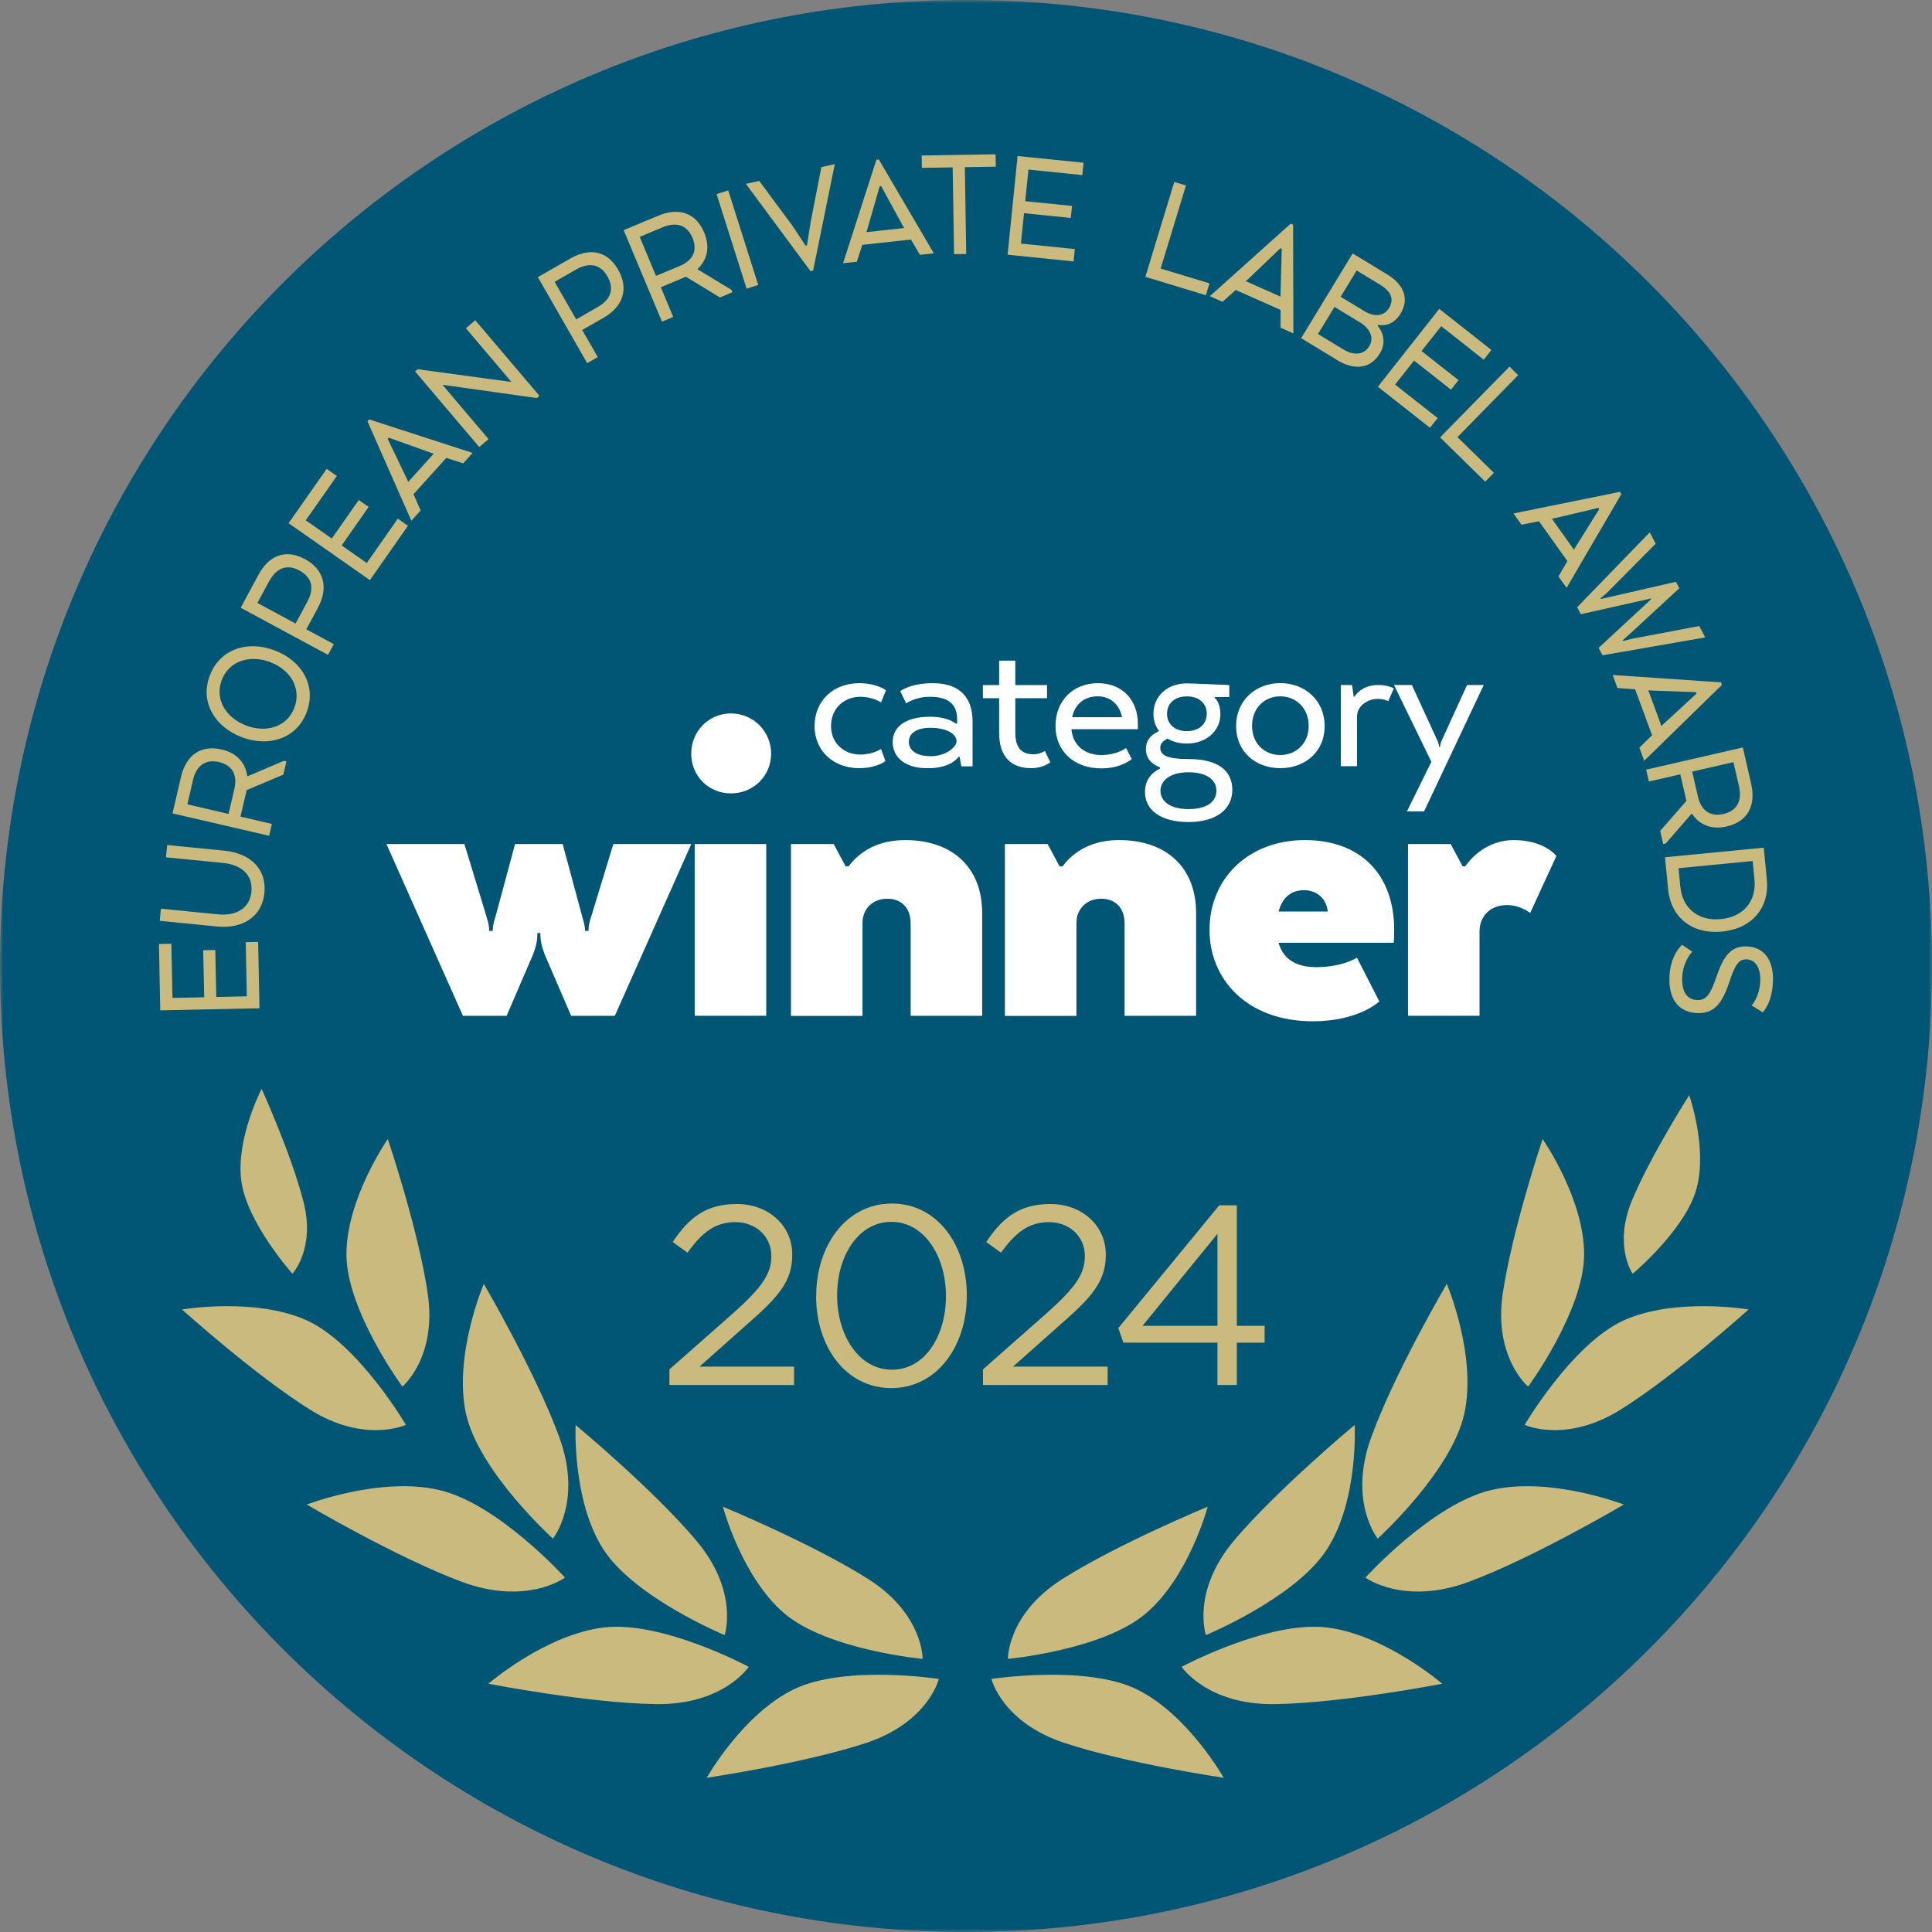 <svg xmlns="http://www.w3.org/2000/svg" width="288" height="288" viewBox="0 0 288 288" fill="none"><rect x="0" y="0" width="288" height="288" fill="#808080" stroke="none"/><g clip-path="url(#clip0_936_3183)"><mask id="mask0_936_3183" style="mask-type:luminance" maskUnits="userSpaceOnUse" x="0" y="0" width="288" height="288"><path d="M288 0H0V288H288V0Z" fill="white"></path></mask><g mask="url(#mask0_936_3183)"><path d="M288 144C288 223.53 223.53 288 144 288C64.47 288 0 223.53 0 144C0 64.47 64.47 0 144 0C223.53 0 288 64.47 288 144Z" fill="#005674"></path><path fill-rule="evenodd" clip-rule="evenodd" d="M39.001 162.32C39.001 162.32 35.211 169.58 35.951 175.86C36.671 182.13 43.591 189.87 43.591 189.87C43.591 189.87 47.041 186.15 45.241 179.15C43.451 172.11 39.001 162.31 39.001 162.31" fill="#CBBA7D"></path><path fill-rule="evenodd" clip-rule="evenodd" d="M251.809 163.27C251.809 163.27 254.539 170.99 252.919 177.11C251.329 183.22 243.379 189.88 243.379 189.88C243.379 189.88 240.489 185.74 243.249 179.01C246.019 172.33 251.799 163.27 251.799 163.27" fill="#CBBA7D"></path><path fill-rule="evenodd" clip-rule="evenodd" d="M107.762 224.6C107.762 224.6 110.532 235.06 116.952 240.54C123.422 245.98 137.532 247.29 137.532 247.29C137.532 247.29 137.662 240.62 129.432 235.39C121.192 230.16 107.762 224.6 107.762 224.6Z" fill="#CBBA7D"></path><path fill-rule="evenodd" clip-rule="evenodd" d="M105.352 265C105.352 265 110.692 255.54 118.322 251.83C125.962 248.11 139.952 250.28 139.952 250.28C139.952 250.28 138.382 256.75 129.102 259.82C119.802 262.89 105.352 265.01 105.352 265.01" fill="#CBBA7D"></path><path fill-rule="evenodd" clip-rule="evenodd" d="M72.801 250.99C72.801 250.99 81.341 243.62 90.061 242.6C98.771 241.58 111.611 248.47 111.611 248.47C111.611 248.47 107.821 254.2 97.701 254.03C87.581 253.87 72.801 250.99 72.801 250.99Z" fill="#CBBA7D"></path><path fill-rule="evenodd" clip-rule="evenodd" d="M85.809 212.41C85.809 212.41 85.259 223.56 89.879 230.87C94.539 238.17 108.019 243.74 108.019 243.74C108.019 243.74 110.229 237.24 103.749 229.6C97.319 221.97 85.799 212.42 85.799 212.42" fill="#CBBA7D"></path><path fill-rule="evenodd" clip-rule="evenodd" d="M45.73 224.28C45.73 224.28 56.62 220.07 65.421 222.1C74.231 224.11 84.221 235.17 84.221 235.17C84.221 235.17 78.49 239.42 68.76 235.77C59.02 232.13 45.73 224.28 45.73 224.28Z" fill="#CBBA7D"></path><path fill-rule="evenodd" clip-rule="evenodd" d="M72.122 191.38C72.122 191.38 67.582 202 69.452 210.69C71.342 219.34 82.422 229.36 82.422 229.36C82.422 229.36 86.892 223.81 83.352 214.18C79.822 204.56 72.122 191.38 72.122 191.38Z" fill="#CBBA7D"></path><path fill-rule="evenodd" clip-rule="evenodd" d="M27.129 195.2C27.129 195.2 37.979 193.35 45.729 196.82C53.429 200.34 60.509 212.4 60.509 212.4C60.509 212.4 54.349 215.26 46.129 210.08C37.859 204.88 27.129 195.2 27.129 195.2Z" fill="#CBBA7D"></path><path fill-rule="evenodd" clip-rule="evenodd" d="M57.811 169.79C57.811 169.79 51.601 178.72 51.641 187.07C51.701 195.42 59.981 206.7 59.981 206.7C59.981 206.7 65.141 202.42 63.771 192.9C62.401 183.39 57.811 169.79 57.811 169.79Z" fill="#CBBA7D"></path><path fill-rule="evenodd" clip-rule="evenodd" d="M180.03 224.6C180.03 224.6 177.26 235.06 170.78 240.54C164.36 245.98 150.25 247.29 150.25 247.29C150.25 247.29 150.12 240.62 158.35 235.39C166.59 230.16 180.03 224.6 180.03 224.6Z" fill="#CBBA7D"></path><path fill-rule="evenodd" clip-rule="evenodd" d="M182.409 265C182.409 265 177.069 255.54 169.469 251.83C161.829 248.11 147.789 250.28 147.789 250.28C147.789 250.28 149.369 256.75 158.689 259.82C167.959 262.89 182.409 265.01 182.409 265.01" fill="#CBBA7D"></path><path fill-rule="evenodd" clip-rule="evenodd" d="M214.991 250.99C214.991 250.99 206.441 243.62 197.731 242.6C189.021 241.58 176.141 248.47 176.141 248.47C176.141 248.47 179.961 254.2 190.091 254.03C200.211 253.87 214.991 250.99 214.991 250.99Z" fill="#CBBA7D"></path><path fill-rule="evenodd" clip-rule="evenodd" d="M201.941 212.41C201.941 212.41 202.541 223.56 197.861 230.87C193.241 238.17 179.761 243.74 179.761 243.74C179.761 243.74 177.551 237.24 183.991 229.6C190.461 221.97 201.931 212.42 201.931 212.42" fill="#CBBA7D"></path><path fill-rule="evenodd" clip-rule="evenodd" d="M242.059 224.28C242.059 224.28 231.169 220.07 222.369 222.1C213.559 224.11 203.539 235.17 203.539 235.17C203.539 235.17 209.299 239.42 219.029 235.77C228.769 232.13 242.059 224.28 242.059 224.28Z" fill="#CBBA7D"></path><path fill-rule="evenodd" clip-rule="evenodd" d="M215.672 191.38C215.672 191.38 220.172 202 218.292 210.69C216.412 219.34 205.372 229.36 205.372 229.36C205.372 229.36 200.902 223.81 204.432 214.18C207.922 204.56 215.672 191.38 215.672 191.38Z" fill="#CBBA7D"></path><path fill-rule="evenodd" clip-rule="evenodd" d="M260.661 195.2C260.661 195.2 249.771 193.35 242.061 196.82C234.351 200.34 227.281 212.4 227.281 212.4C227.281 212.4 233.391 215.26 241.661 210.08C249.931 204.88 260.661 195.2 260.661 195.2Z" fill="#CBBA7D"></path><path fill-rule="evenodd" clip-rule="evenodd" d="M229.952 169.79C229.952 169.79 236.192 178.72 236.142 187.07C236.082 195.42 227.802 206.7 227.802 206.7C227.802 206.7 222.642 202.42 224.002 192.9C225.392 183.39 229.952 169.79 229.952 169.79Z" fill="#CBBA7D"></path><path d="M32.091 141.61L32.241 148.62L36.791 148.52L36.631 140.45L38.481 140.41L38.681 150.3L23.891 150.61L23.691 140.72L25.541 140.68L25.711 148.76L30.441 148.66L30.291 141.65L32.091 141.61Z" fill="#CBBA7D"></path><path d="M32.339 138.11L23.809 137.27L23.989 135.46L32.519 136.3C35.139 136.56 37.229 135.47 37.479 132.91C37.729 130.35 35.889 128.9 33.269 128.64L24.739 127.8L24.919 125.97L33.449 126.81C37.279 127.19 39.769 129.5 39.419 133.1C39.069 136.66 36.169 138.49 32.339 138.11Z" fill="#CBBA7D"></path><path d="M33.049 111.72C35.349 112.26 36.599 113.75 36.859 115.68L36.959 115.7L42.319 113.41L42.699 113.5L42.239 115.47L36.769 117.78L35.849 121.73L40.529 122.82L40.119 124.59L25.719 121.25L26.979 115.83C27.729 112.59 29.889 111 33.039 111.73M28.769 116.29L27.929 119.9L34.069 121.33L34.949 117.55C35.389 115.65 34.739 114.09 32.649 113.6C30.559 113.11 29.239 114.22 28.759 116.29" fill="#CBBA7D"></path><path d="M36.06 109.9C32 108.36 29.78 104.65 31.27 100.71C32.78 96.73 36.91 95.42 40.96 96.96C44.97 98.48 47.22 102.2 45.71 106.18C44.22 110.12 40.06 111.41 36.05 109.9M40.29 98.7C37.27 97.56 34.15 98.49 33.05 101.39C31.97 104.25 33.69 107.01 36.7 108.16C39.7 109.29 42.79 108.36 43.88 105.5C44.98 102.6 43.28 99.84 40.29 98.71" fill="#CBBA7D"></path><path d="M35.879 90.6L38.529 85.68C40.109 82.75 42.609 81.81 45.449 83.34C48.399 84.93 48.949 87.7 47.399 90.59L45.659 93.81L49.759 96.02L48.899 97.62L35.879 90.6ZM40.129 86.62L38.369 89.88L44.059 92.95L45.819 89.69C46.839 87.8 46.619 86.12 44.609 85.03C42.719 84.01 41.149 84.75 40.139 86.62" fill="#CBBA7D"></path><path d="M54.95 75.57L50.929 81.31L54.669 83.93L59.3 77.32L60.809 78.38L55.139 86.48L43.02 77.99L48.7 69.89L50.209 70.96L45.58 77.56L49.459 80.28L53.48 74.54L54.95 75.57Z" fill="#CBBA7D"></path><path d="M54.781 62.8L55.031 62.52L70.451 67.519L69.051 69.07L66.531 68.26L61.641 73.669L62.701 76.1L61.321 77.629L54.781 62.809V62.8ZM57.941 65.26L57.791 65.419L60.751 71.59L60.841 71.85L64.661 67.62L64.391 67.549L57.941 65.24V65.26Z" fill="#CBBA7D"></path><path d="M80.419 59.01L80.029 59.34L65.959 57.36L72.829 65.46L71.439 66.64L61.879 55.37L62.269 55.04L76.239 56.94L69.449 48.93L70.849 47.74L80.419 59.01Z" fill="#CBBA7D"></path><path d="M80.18 41.31L85.03 38.53C87.92 36.88 90.54 37.39 92.14 40.19C93.81 43.1 92.82 45.74 89.97 47.37L86.79 49.19L89.11 53.23L87.53 54.14L80.18 41.31ZM85.89 40.17L82.68 42.01L85.89 47.61L89.1 45.77C90.97 44.7 91.67 43.16 90.53 41.17C89.46 39.31 87.74 39.11 85.89 40.17Z" fill="#CBBA7D"></path><path d="M104.979 34.68C105.889 36.86 105.409 38.75 103.999 40.09L104.039 40.18L109.029 43.2L109.179 43.56L107.319 44.34L102.249 41.25L98.509 42.82L100.359 47.25L98.679 47.95L92.969 34.31L98.109 32.16C101.179 30.88 103.739 31.7 104.979 34.68ZM98.779 33.88L95.359 35.31L97.789 41.13L101.369 39.63C103.169 38.88 104.059 37.44 103.229 35.46C102.399 33.48 100.729 33.06 98.769 33.88" fill="#CBBA7D"></path><path d="M108.555 28.383L106.82 28.934L111.295 43.031L113.03 42.48L108.555 28.383Z" fill="#CBBA7D"></path><path d="M120.291 36.58L120.861 33.02L122.441 24.91L124.441 24.47L121.211 40.34L120.821 40.42L111.191 27.41L113.181 26.97L118.111 33.63L120.091 36.62L120.291 36.58Z" fill="#CBBA7D"></path><path d="M130.632 23.809L131.002 23.77L139.202 37.76L137.132 37.989L135.792 35.709L128.542 36.499L127.722 39.02L125.672 39.239L130.642 23.82L130.632 23.809ZM131.352 27.75L131.132 27.77L129.242 34.349L129.132 34.609L134.802 33.989L134.642 33.76L131.352 27.739V27.75Z" fill="#CBBA7D"></path><path d="M137.391 23.18L148.411 23L148.441 24.85L143.831 24.92L144.031 37.86L142.221 37.89L142.011 24.95L137.421 25.03L137.391 23.18Z" fill="#CBBA7D"></path><path d="M159.619 32.49L152.649 31.78L152.189 36.31L160.219 37.13L160.039 38.97L150.199 37.97L151.689 23.26L161.529 24.26L161.339 26.1L153.309 25.28L152.829 29.99L159.809 30.7L159.619 32.49Z" fill="#CBBA7D"></path><path d="M170.738 41.27L175.048 27.12L176.788 27.65L173.018 40.03L180.298 42.24L179.758 44.01L170.738 41.27Z" fill="#CBBA7D"></path><path d="M192.422 33.34L192.762 33.49L192.802 49.7L190.892 48.85V46.2L184.212 43.23L182.232 44.99L180.352 44.15L192.402 33.34H192.422ZM191.062 37.1L190.862 37.01L185.912 41.74L185.692 41.91L190.902 44.23L190.882 43.95L191.072 37.1H191.062Z" fill="#CBBA7D"></path><path d="M199.291 53.65L193.961 50.41L201.641 37.78L206.761 40.89C209.301 42.43 210.121 44.55 208.761 46.78C207.951 48.11 206.751 48.64 205.451 48.43L205.361 48.58C206.331 49.72 206.581 51.23 205.681 52.7C204.231 55.08 201.811 55.19 199.281 53.66M198.931 45.75L196.471 49.79L200.301 52.12C201.721 52.98 203.281 52.98 204.111 51.61C204.871 50.37 204.231 49.06 202.911 48.17L198.931 45.75ZM205.761 42.46L202.231 40.32L199.851 44.24L203.381 46.38C204.921 47.31 206.321 47.13 207.051 45.93C207.881 44.56 207.311 43.41 205.761 42.46Z" fill="#CBBA7D"></path><path d="M216.298 58.09L210.788 53.75L207.968 57.33L214.308 62.32L213.168 63.77L205.398 57.65L214.548 46.04L222.318 52.17L221.178 53.62L214.838 48.62L211.908 52.33L217.418 56.67L216.298 58.09Z" fill="#CBBA7D"></path><path d="M214.672 65.2L225.022 54.65L226.312 55.92L217.262 65.16L222.692 70.48L221.402 71.8L214.672 65.2Z" fill="#CBBA7D"></path><path d="M241.479 73.33L241.699 73.64L233.529 87.63L232.319 85.93L233.649 83.64L229.409 77.7L226.809 78.22L225.609 76.54L241.479 73.32V73.33ZM238.399 75.89L238.269 75.71L231.609 77.28L231.329 77.32L234.639 81.96L234.759 81.71L238.389 75.9L238.399 75.89Z" fill="#CBBA7D"></path><path d="M249.822 86.73L250.332 87.69L242.892 94.56L241.902 95.43L241.962 95.55L243.322 95.21L253.302 93.32L254.202 95.02L238.882 97.68L238.302 96.58L245.672 89.75L246.132 89.3L246.082 89.21L245.462 89.36L235.652 91.56L235.102 90.52L245.922 79.36L246.812 81.04L239.652 88.27L238.592 89.18L238.662 89.29L239.952 88.99L249.822 86.73Z" fill="#CBBA7D"></path><path d="M256.558 101.74L256.688 102.09L245.098 113.41L244.378 111.45L246.268 109.6L243.748 102.75L241.108 102.56L240.398 100.62L256.558 101.72V101.74ZM252.908 103.39L252.828 103.18L245.988 102.93L245.708 102.89L247.668 108.24L247.858 108.03L252.898 103.39H252.908Z" fill="#CBBA7D"></path><path d="M257.391 123.2C255.081 123.73 253.311 122.93 252.231 121.31L252.131 121.33L248.311 125.74L247.931 125.83L247.481 123.86L251.391 119.39L250.481 115.43L245.801 116.5L245.391 114.73L259.801 111.42L261.041 116.85C261.781 120.09 260.541 122.47 257.391 123.2ZM259.231 117.22L258.401 113.61L252.251 115.02L253.121 118.8C253.561 120.7 254.831 121.82 256.911 121.34C259.001 120.86 259.701 119.29 259.231 117.21" fill="#CBBA7D"></path><path d="M248.659 132.54L248.199 127.79L262.919 126.36L263.379 131.11C263.789 135.33 261.169 138.43 256.699 138.87C252.229 139.3 249.069 136.76 248.659 132.54ZM261.259 128.35L250.219 129.42L250.489 132.22C250.779 135.24 253.019 137.35 256.529 137.01C260.039 136.67 261.829 134.18 261.539 131.15L261.269 128.35H261.259Z" fill="#CBBA7D"></path><path d="M252.27 141.87C252.27 141.87 250.81 143.3 250.76 145.83C250.71 148.07 251.65 149.04 253.03 149.07C254.29 149.1 254.94 148.36 255.86 145.62C256.94 142.45 258.05 141.03 260.34 141.08C262.88 141.13 264.37 143.03 264.3 146.15C264.23 149.48 262.77 150.91 262.77 150.91L261.11 149.88C261.11 149.88 262.35 148.55 262.4 146.11C262.44 144.31 261.7 143.03 260.32 143.01C259.21 142.99 258.63 143.8 257.76 146.46C256.63 149.92 255.3 151.07 253.06 151.02C250.62 150.97 248.78 149.38 248.85 145.81C248.92 142.37 250.75 140.84 250.75 140.84L252.26 141.87H252.27Z" fill="#CBBA7D"></path><path d="M91.649 151.43H85.139L81.219 142.33C80.779 141.15 80.549 140.33 80.549 139.08H80.109C80.109 140.34 79.889 141.15 79.439 142.33L75.519 151.43H69.009L57.609 125.82H69.229L72.409 136.25C72.629 137.06 72.929 137.81 72.929 138.77H73.449C73.449 137.81 73.749 137.07 73.969 136.25L76.779 125.82H83.879L86.689 136.25C86.909 137.14 87.209 137.81 87.209 138.77H87.729C87.729 137.81 87.949 137.14 88.249 136.25L91.429 125.82H103.049L91.649 151.43Z" fill="white"></path><path d="M103.039 112.35C103.039 109.02 105.629 106.35 108.959 106.35C112.289 106.35 114.949 109.02 114.949 112.35C114.949 115.68 112.289 118.27 108.959 118.27C105.629 118.27 103.039 115.68 103.039 112.35ZM103.559 125.82H114.219V151.42H103.559V125.82Z" fill="white"></path><path d="M117.92 125.82H124.28L126.06 129.15H126.5C128.2 126.86 130.94 125.23 134.94 125.23C141.9 125.23 146.41 129.23 146.41 136.11V151.43H135.75V137.67C135.75 135.38 134.42 133.97 132.27 133.97C130.12 133.97 128.57 135.45 128.57 137.6V151.44H117.91V125.84L117.92 125.82Z" fill="white"></path><path d="M149.811 125.82H156.171L157.951 129.15H158.391C160.091 126.86 162.831 125.23 166.831 125.23C173.791 125.23 178.301 129.23 178.301 136.11V151.43H167.641V137.67C167.641 135.38 166.311 133.97 164.161 133.97C162.011 133.97 160.461 135.45 160.461 137.6V151.44H149.801V125.84L149.811 125.82Z" fill="white"></path><path d="M205.611 149.28C205.611 149.28 202.581 152.24 195.691 152.24C185.851 152.24 180.301 145.95 180.301 138.62C180.301 130.92 186.151 125.23 194.511 125.23C202.871 125.23 207.831 130.41 207.831 138.62C207.831 139.8 207.761 140.54 207.761 140.54H190.591C191.331 143.13 193.401 144.17 196.211 144.17C200.131 144.17 202.281 142.76 202.281 142.76L205.611 149.27V149.28ZM190.591 135.88H197.921C197.771 134.18 196.511 132.7 194.371 132.7C192.601 132.7 191.191 133.66 190.601 135.88" fill="white"></path><path d="M228.101 136.11C228.101 136.11 226.691 134.92 224.621 134.92C222.181 134.92 220.551 136.55 220.551 138.84V151.42H209.891V125.82H216.251L218.031 129.15H218.401C220.321 126.49 222.991 125.23 225.651 125.23C230.241 125.23 232.011 127.6 232.011 127.6L228.091 136.11H228.101Z" fill="white"></path><path d="M121.432 108.21C121.432 104.46 124.232 101.84 128.082 101.84C130.672 101.84 132.072 102.89 132.072 102.89L131.332 104.71C131.332 104.71 130.142 103.87 128.252 103.87C125.872 103.87 123.882 105.55 123.882 108.21C123.882 110.87 125.882 112.48 128.252 112.48C130.142 112.48 131.332 111.64 131.332 111.64L131.992 113.46C131.992 113.46 130.662 114.51 128.072 114.51C124.222 114.51 121.422 111.92 121.422 108.21" fill="white"></path><path d="M138.62 106.84C140.86 106.84 142.01 107.5 142.47 107.86H142.68V107.23C142.68 105.1 141.52 103.87 138.62 103.87C136.41 103.87 135.08 104.85 135.08 104.85L134.2 103.03C134.2 103.03 135.67 101.84 139.07 101.84C143.34 101.84 144.98 104.25 144.98 107.55V114.24H143.3L143.05 112.8H142.91C142.59 113.26 141.37 114.52 138.29 114.52C134.69 114.52 133.07 112.73 133.07 110.6C133.07 108.47 134.82 106.85 138.6 106.85M138.7 112.73C140.97 112.73 142.59 111.37 142.59 110.52C142.59 109.33 140.98 108.49 138.7 108.49C136.67 108.49 135.48 109.29 135.48 110.59C135.48 111.78 136.53 112.72 138.7 112.72" fill="white"></path><path d="M148.94 102.12V98.481H151.35V102.12H156.08V104.08H151.35V109.19C151.35 111.46 152.26 112.44 154.08 112.44C154.99 112.44 155.76 111.95 155.76 111.95L156.57 113.63C156.57 113.63 155.52 114.51 153.73 114.51C150.65 114.51 148.94 112.72 148.94 109.26V104.08H146.52V102.12H148.94Z" fill="white"></path><path d="M168.72 113.14C168.72 113.14 167.18 114.54 164.17 114.54C160.04 114.54 157.34 111.92 157.34 108.21C157.34 104.5 159.93 101.84 163.67 101.84C167.41 101.84 169.62 104.46 169.62 107.89V108.7H159.71C159.96 111.26 161.84 112.55 164.19 112.55C166.54 112.55 167.86 111.5 167.86 111.5L168.7 113.14H168.72ZM159.83 106.91H167.25C166.93 105.13 165.61 103.8 163.64 103.8C161.67 103.8 160.25 104.92 159.83 106.91Z" fill="white"></path><path d="M170.68 118.04C170.68 116.6 171.34 115.34 172.92 114.57V114.4C171.38 113.77 170.82 112.82 170.82 111.67C170.82 110.52 171.35 109.64 172.78 108.97C172.22 108.24 171.94 107.4 171.94 106.42C171.94 103.8 173.97 101.87 176.91 101.87C177.68 101.87 183.25 102.12 183.25 102.12V103.91H181.08V104.05C181.08 104.05 181.92 104.57 181.92 106.53C181.92 108.8 179.96 110.84 176.91 110.84C175.79 110.84 174.85 110.59 174.04 110.1C173.27 110.49 172.96 110.91 172.96 111.47C172.96 112.49 173.83 113.15 177.16 113.15C181.61 113.15 183.7 114.9 183.7 117.74C183.7 120.58 181.39 122.54 177.16 122.54C172.93 122.54 170.68 120.68 170.68 118.06M172.99 117.88C172.99 119.39 174.36 120.61 177.16 120.61C179.96 120.61 181.33 119.46 181.33 117.88C181.33 116.3 179.96 115.12 177.16 115.12C174.36 115.12 172.99 116.41 172.99 117.88ZM173.97 106.4C173.97 107.9 175.06 108.99 176.91 108.99C178.76 108.99 179.89 107.91 179.89 106.4C179.89 104.89 178.81 103.81 176.91 103.81C175.01 103.81 173.97 104.93 173.97 106.4Z" fill="white"></path><path d="M190.842 114.51C187.202 114.51 184.262 112.09 184.262 108.24C184.262 104.39 187.202 101.83 190.842 101.83C194.482 101.83 197.462 104.35 197.462 108.24C197.462 112.13 194.482 114.51 190.842 114.51ZM195.082 108.21C195.082 105.52 193.162 103.8 190.842 103.8C188.522 103.8 186.642 105.52 186.642 108.21C186.642 110.9 188.572 112.55 190.842 112.55C193.112 112.55 195.082 110.91 195.082 108.21Z" fill="white"></path><path d="M206.941 104.53C206.941 104.53 206.381 104.18 205.331 104.18C203.861 104.18 202.291 105.26 202.291 106.8V114.22H199.871V102.11H201.551L201.791 103.86H201.901C202.361 103.16 203.401 102.11 205.471 102.11C206.971 102.11 207.781 102.63 207.781 102.63L206.941 104.52V104.53Z" fill="white"></path><path d="M212.291 120.95H209.731L213.371 113.56L207.801 102.11H210.461L214.311 110.48C214.411 110.76 214.521 111.11 214.521 111.35H214.661C214.661 111.1 214.771 110.75 214.871 110.48L218.691 102.11H221.181L212.291 120.94V120.95Z" fill="white"></path></g><path d="M99.781 204.14L109.431 195.63C113.501 191.98 114.981 189.93 114.981 187.27C114.981 184.15 112.511 182.18 109.621 182.18C106.581 182.18 104.601 183.78 102.481 186.74L100.281 185.14C102.671 181.57 105.181 179.48 109.851 179.48C114.521 179.48 118.101 182.67 118.101 187V187.08C118.101 190.96 116.051 193.35 111.371 197.41L104.271 203.72H118.371V206.46H99.791V204.14H99.781Z" fill="#CBBA7D"></path><path d="M121.67 193.24V193.16C121.67 185.71 126.12 179.41 132.95 179.41C139.78 179.41 144.12 185.64 144.12 193.09V193.17C144.12 200.62 139.71 206.92 132.87 206.92C126.03 206.92 121.66 200.69 121.66 193.24H121.67ZM141.01 193.24V193.16C141.01 187.35 137.82 182.14 132.88 182.14C127.94 182.14 124.79 187.23 124.79 193.08V193.16C124.79 198.97 127.98 204.18 132.96 204.18C137.94 204.18 141.01 199.05 141.01 193.24Z" fill="#CBBA7D"></path><path d="M146.52 204.14L156.17 195.63C160.24 191.98 161.72 189.93 161.72 187.27C161.72 184.15 159.25 182.18 156.36 182.18C153.32 182.18 151.35 183.78 149.22 186.74L147.02 185.14C149.41 181.57 151.92 179.48 156.59 179.48C161.26 179.48 164.84 182.67 164.84 187V187.08C164.84 190.96 162.79 193.35 158.11 197.41L151.01 203.72H165.11V206.46H146.53V204.14H146.52Z" fill="#CBBA7D"></path><path d="M181.483 200.15H167.463L166.703 197.98L181.753 179.67H184.373V197.64H188.513V200.15H184.373V206.46H181.483V200.15ZM181.483 197.64V183.92L170.313 197.64H181.483Z" fill="#CBBA7D"></path></g><defs><clipPath id="clip0_936_3183"><rect width="288" height="288" fill="white"></rect></clipPath></defs></svg>